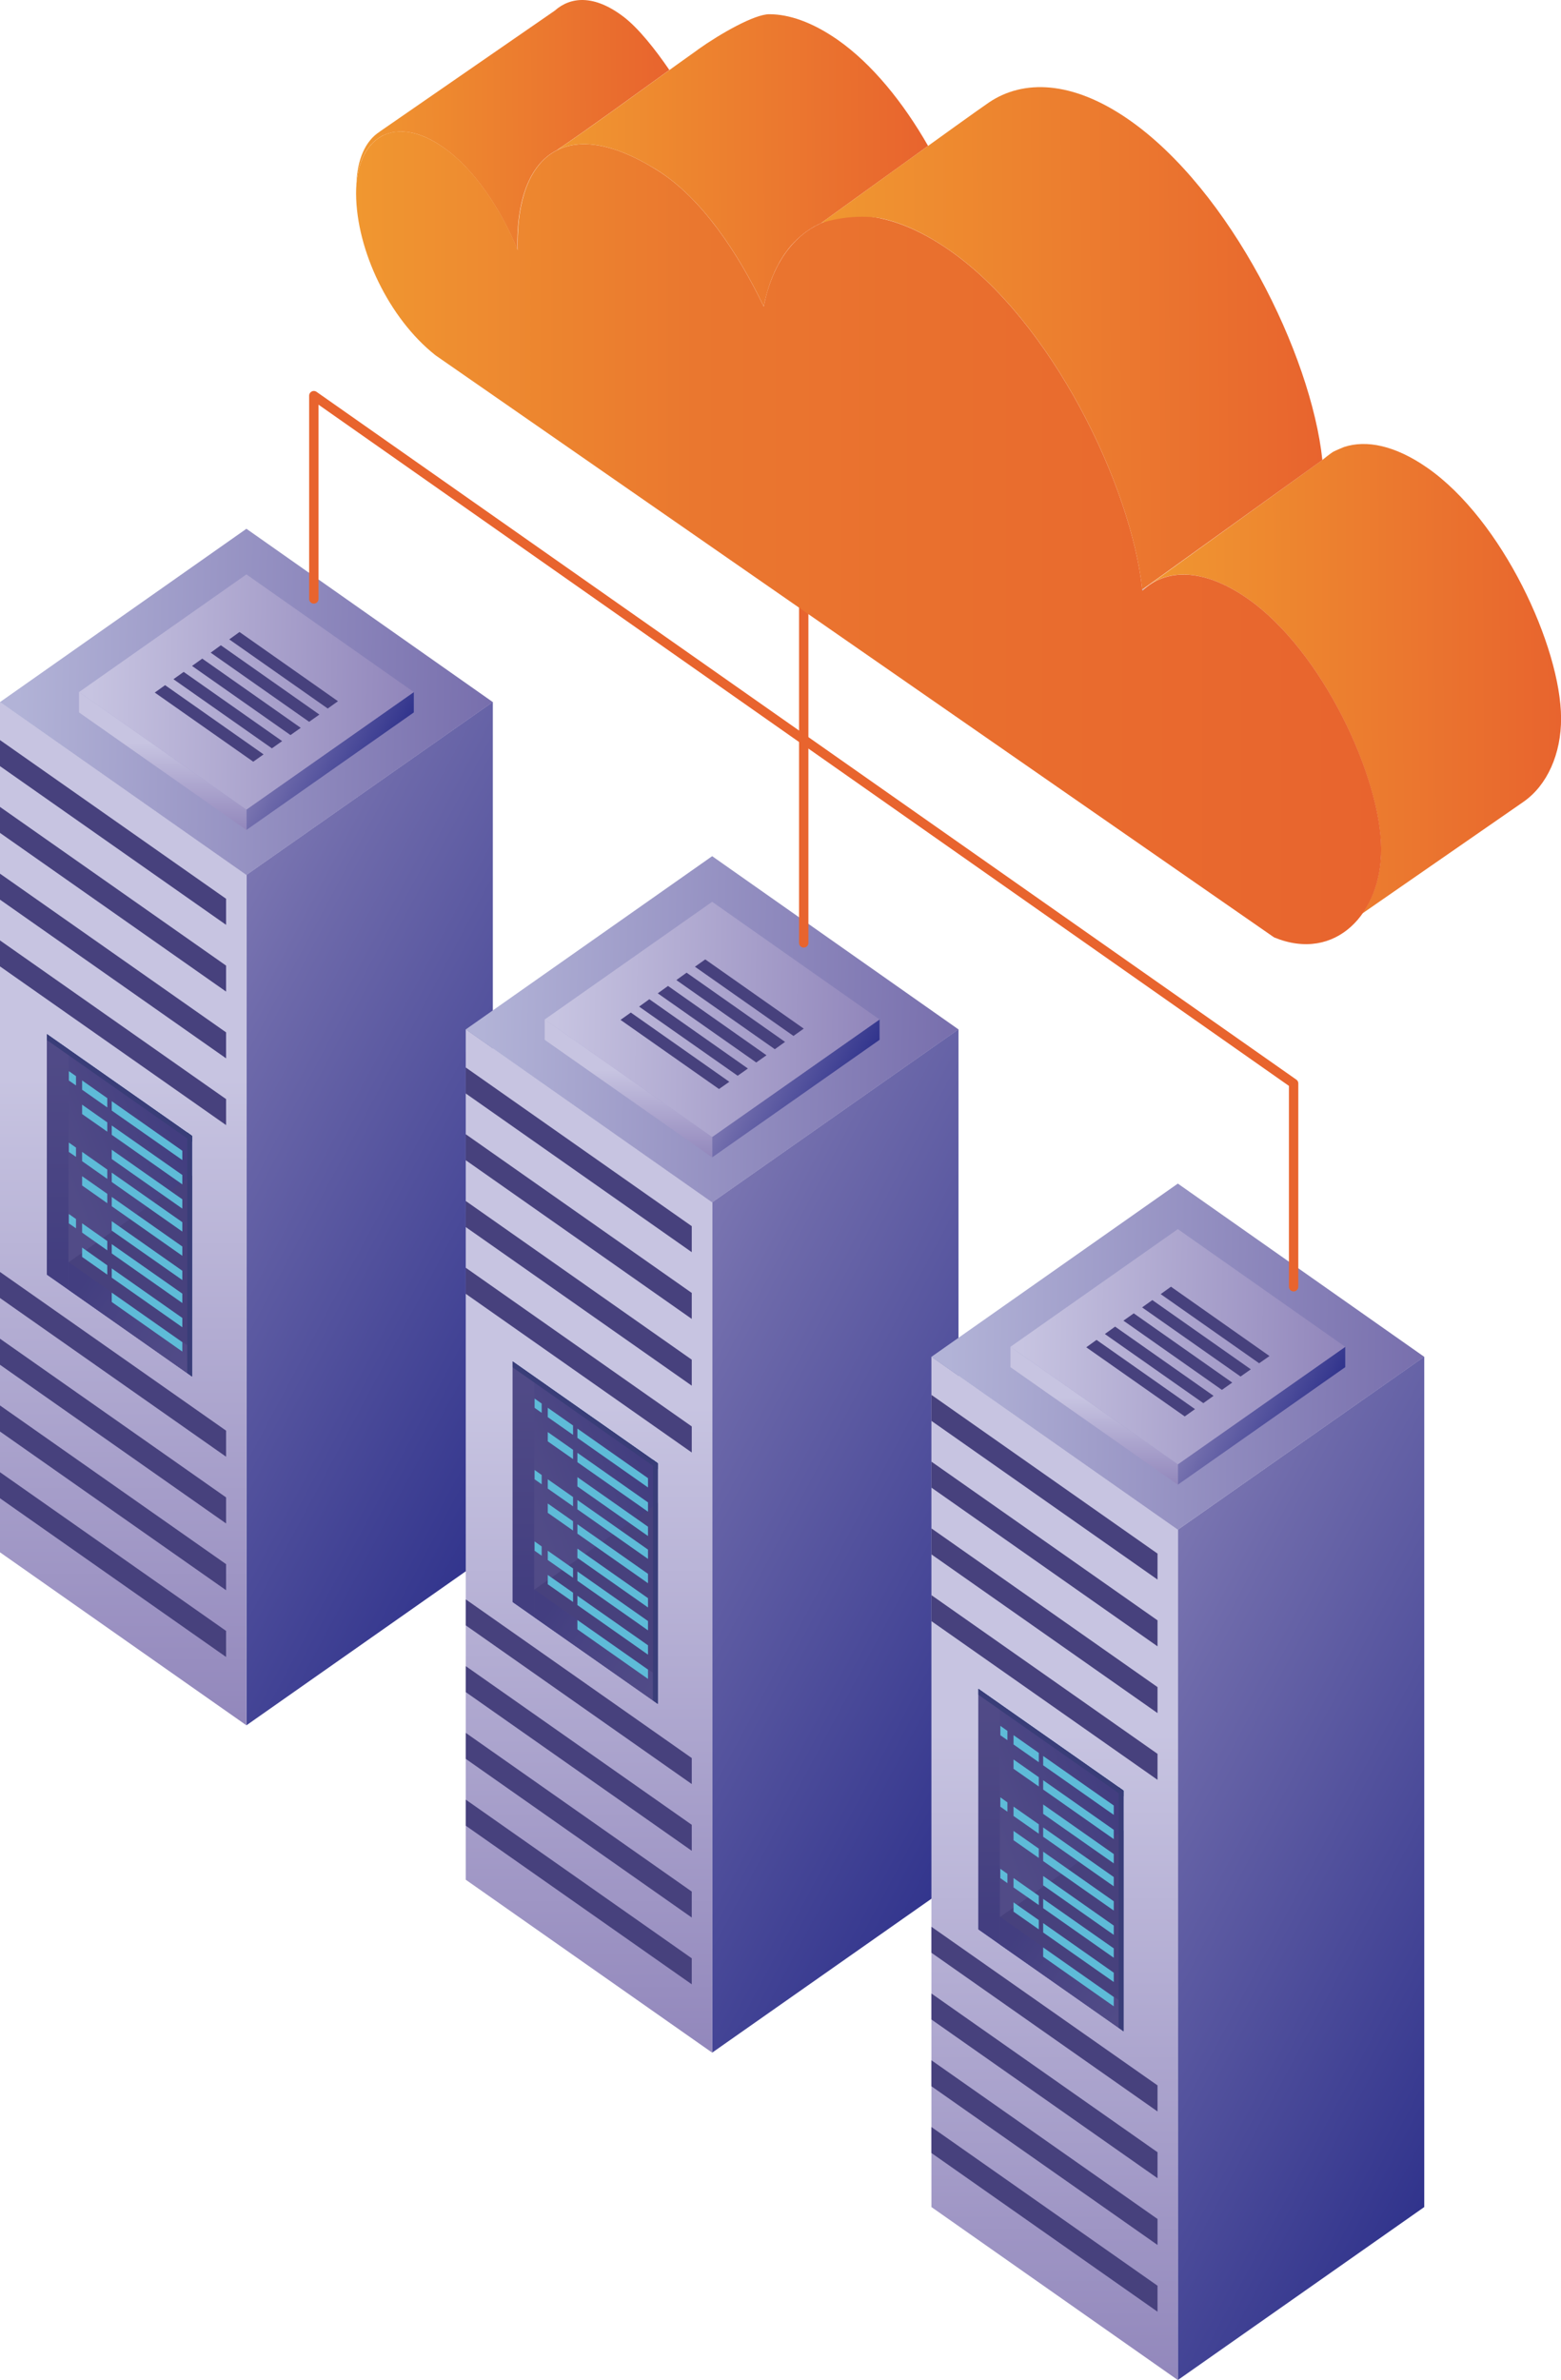 <svg xmlns="http://www.w3.org/2000/svg" xmlns:xlink="http://www.w3.org/1999/xlink" viewBox="0 0 196.57 299.5"><defs><style>      .cls-1 {        fill: url(#linear-gradient-2);      }      .cls-2 {        fill: url(#linear-gradient-17);      }      .cls-3, .cls-4, .cls-5 {        fill: #47417d;      }      .cls-6 {        fill: url(#linear-gradient-15);      }      .cls-7 {        fill: url(#linear-gradient-18);      }      .cls-8 {        fill: url(#linear-gradient-28);      }      .cls-9 {        fill: url(#linear-gradient-14);      }      .cls-10 {        fill: url(#linear-gradient-36);      }      .cls-11 {        fill: url(#linear-gradient-20);      }      .cls-12 {        fill: url(#linear-gradient-6);      }      .cls-13 {        isolation: isolate;      }      .cls-14 {        fill: #002b64;      }      .cls-4, .cls-5, .cls-15 {        mix-blend-mode: multiply;      }      .cls-16 {        fill: url(#linear-gradient-35);      }      .cls-17 {        fill: url(#linear-gradient-32);      }      .cls-18 {        fill: url(#linear-gradient-11);      }      .cls-19 {        fill: url(#linear-gradient-39);      }      .cls-20 {        fill: url(#linear-gradient-10);      }      .cls-21 {        fill: url(#linear-gradient-37);      }      .cls-22 {        fill: url(#linear-gradient-16);      }      .cls-23 {        fill: url(#linear-gradient-31);      }      .cls-24 {        fill: url(#linear-gradient-21);      }      .cls-25 {        fill: url(#linear-gradient-25);      }      .cls-26 {        fill: url(#linear-gradient-5);      }      .cls-27 {        fill: url(#linear-gradient-34);      }      .cls-28 {        fill: url(#linear-gradient-7);      }      .cls-29 {        fill: url(#linear-gradient-24);      }      .cls-30 {        fill: url(#linear-gradient-9);      }      .cls-31 {        fill: url(#linear-gradient-22);      }      .cls-5 {        opacity: .8;      }      .cls-32 {        fill: url(#linear-gradient-3);      }      .cls-33 {        fill: url(#linear-gradient);      }      .cls-34 {        fill: url(#linear-gradient-27);      }      .cls-35 {        fill: url(#linear-gradient-33);      }      .cls-36 {        fill: url(#linear-gradient-38);      }      .cls-37 {        fill: url(#linear-gradient-29);      }      .cls-38 {        fill: url(#linear-gradient-30);      }      .cls-39 {        fill: url(#linear-gradient-23);      }      .cls-40 {        fill: url(#linear-gradient-19);      }      .cls-41 {        fill: #5ebbd8;      }      .cls-42 {        fill: url(#linear-gradient-4);      }      .cls-43 {        fill: url(#linear-gradient-8);      }      .cls-44 {        fill: none;        stroke: #e8642e;        stroke-linecap: round;        stroke-linejoin: round;        stroke-width: 1.18px;      }      .cls-45 {        fill: url(#linear-gradient-12);      }      .cls-46 {        fill: url(#linear-gradient-13);      }      .cls-47 {        fill: url(#linear-gradient-26);      }    </style><linearGradient id="linear-gradient" x1="119.79" y1="168.86" x2="179.58" y2="136.94" gradientTransform="translate(196.57) rotate(-180) scale(1 -1)" gradientUnits="userSpaceOnUse"><stop offset="0" stop-color="#30338c"></stop><stop offset=".84" stop-color="#6d69aa"></stop><stop offset="1" stop-color="#7a75b1"></stop></linearGradient><linearGradient id="linear-gradient-2" x1="181.06" y1="218.78" x2="181.06" y2="135.69" gradientTransform="translate(196.57) rotate(-180) scale(1 -1)" gradientUnits="userSpaceOnUse"><stop offset="0" stop-color="#9186bb"></stop><stop offset="1" stop-color="#c7c4e1"></stop></linearGradient><linearGradient id="linear-gradient-3" x1="135.08" y1="89.04" x2="194.45" y2="87.65" gradientTransform="translate(196.57) rotate(-180) scale(1 -1)" gradientUnits="userSpaceOnUse"><stop offset="0" stop-color="#786fad"></stop><stop offset="1" stop-color="#b2b3d7"></stop></linearGradient><linearGradient id="linear-gradient-4" x1="149.25" y1="98.83" x2="160.63" y2="92.76" xlink:href="#linear-gradient"></linearGradient><linearGradient id="linear-gradient-5" x1="176.09" y1="104.66" x2="176.09" y2="93.47" xlink:href="#linear-gradient-2"></linearGradient><linearGradient id="linear-gradient-6" x1="144.85" y1="87.57" x2="185.18" y2="86.62" xlink:href="#linear-gradient-2"></linearGradient><linearGradient id="linear-gradient-7" x1="171.54" y1="147.9" x2="186.98" y2="153.72" gradientTransform="translate(196.57) rotate(-180) scale(1 -1)" gradientUnits="userSpaceOnUse"><stop offset=".07" stop-color="#30338c"></stop><stop offset=".42" stop-color="#51509c"></stop><stop offset=".79" stop-color="#6e6bab"></stop><stop offset="1" stop-color="#7a75b1"></stop></linearGradient><linearGradient id="linear-gradient-8" x1="188.65" y1="160.41" x2="171.88" y2="171.45" gradientTransform="translate(196.57) rotate(-180) scale(1 -1)" gradientUnits="userSpaceOnUse"><stop offset=".13" stop-color="#30338c"></stop><stop offset=".45" stop-color="#51509c"></stop><stop offset=".8" stop-color="#6e6bab"></stop><stop offset="1" stop-color="#7a75b1"></stop></linearGradient><linearGradient id="linear-gradient-9" x1="189.31" y1="161.16" x2="189.31" y2="128.99" xlink:href="#linear-gradient-7"></linearGradient><linearGradient id="linear-gradient-10" x1="61.15" y1="210.05" x2="120.93" y2="178.14" xlink:href="#linear-gradient"></linearGradient><linearGradient id="linear-gradient-11" x1="122.41" y1="259.97" x2="122.41" y2="176.89" xlink:href="#linear-gradient-2"></linearGradient><linearGradient id="linear-gradient-12" x1="76.44" y1="130.24" x2="135.8" y2="128.84" xlink:href="#linear-gradient-3"></linearGradient><linearGradient id="linear-gradient-13" x1="90.61" y1="140.03" x2="101.98" y2="133.96" xlink:href="#linear-gradient"></linearGradient><linearGradient id="linear-gradient-14" x1="117.44" y1="145.86" x2="117.44" y2="134.66" xlink:href="#linear-gradient-2"></linearGradient><linearGradient id="linear-gradient-15" x1="86.2" y1="128.76" x2="126.54" y2="127.81" xlink:href="#linear-gradient-2"></linearGradient><linearGradient id="linear-gradient-16" x1="112.89" y1="189.1" x2="128.33" y2="194.91" xlink:href="#linear-gradient-7"></linearGradient><linearGradient id="linear-gradient-17" x1="130" y1="201.6" x2="113.24" y2="212.65" xlink:href="#linear-gradient-8"></linearGradient><linearGradient id="linear-gradient-18" x1="130.66" y1="202.35" x2="130.66" y2="170.19" xlink:href="#linear-gradient-7"></linearGradient><linearGradient id="linear-gradient-19" x1="2.5" y1="251.25" x2="62.29" y2="219.34" gradientTransform="translate(196.57) rotate(-180) scale(1 -1)" gradientUnits="userSpaceOnUse"><stop offset="0" stop-color="#30338c"></stop><stop offset=".84" stop-color="#6d69aa"></stop><stop offset="1" stop-color="#7a75b1"></stop></linearGradient><linearGradient id="linear-gradient-20" x1="63.77" y1="301.17" x2="63.77" y2="218.09" xlink:href="#linear-gradient-2"></linearGradient><linearGradient id="linear-gradient-21" x1="17.79" y1="171.44" x2="77.16" y2="170.04" xlink:href="#linear-gradient-3"></linearGradient><linearGradient id="linear-gradient-22" x1="31.96" y1="181.22" x2="43.34" y2="175.15" xlink:href="#linear-gradient"></linearGradient><linearGradient id="linear-gradient-23" x1="58.79" y1="187.06" x2="58.79" y2="175.86" xlink:href="#linear-gradient-2"></linearGradient><linearGradient id="linear-gradient-24" x1="27.56" y1="169.96" x2="67.89" y2="169.01" xlink:href="#linear-gradient-2"></linearGradient><linearGradient id="linear-gradient-25" x1="54.24" y1="230.3" x2="69.68" y2="236.11" xlink:href="#linear-gradient-7"></linearGradient><linearGradient id="linear-gradient-26" x1="71.36" y1="242.8" x2="54.59" y2="253.85" xlink:href="#linear-gradient-8"></linearGradient><linearGradient id="linear-gradient-27" x1="72.02" y1="243.55" x2="72.02" y2="211.38" xlink:href="#linear-gradient-7"></linearGradient><linearGradient id="linear-gradient-28" x1="-4269.32" y1="30.62" x2="-4269.27" y2="30.62" gradientTransform="translate(-4166.98 20.11) rotate(179.7) scale(1 -1)" xlink:href="#linear-gradient"></linearGradient><linearGradient id="linear-gradient-29" x1="-4276.74" y1="29.41" x2="-4276.52" y2="29.41" gradientTransform="translate(-4166.98 20.11) rotate(179.7) scale(1 -1)" xlink:href="#linear-gradient"></linearGradient><linearGradient id="linear-gradient-30" x1="-4251.21" y1="17.65" x2="-4211.73" y2="17.65" gradientTransform="translate(-4166.98 20.11) rotate(179.7) scale(1 -1)" gradientUnits="userSpaceOnUse"><stop offset="0" stop-color="#e8642e"></stop><stop offset="1" stop-color="#f09730"></stop></linearGradient><linearGradient id="linear-gradient-31" x1="-4242.27" y1="20.19" x2="-4241.1" y2="20.19" gradientTransform="translate(-4166.98 20.11) rotate(179.7) scale(1 -1)" xlink:href="#linear-gradient"></linearGradient><linearGradient id="linear-gradient-32" x1="-4239.78" y1="20.29" x2="-4237.85" y2="20.29" gradientTransform="translate(-4166.98 20.11) rotate(179.7) scale(1 -1)" xlink:href="#linear-gradient"></linearGradient><linearGradient id="linear-gradient-33" x1="-4240.94" y1="20.09" x2="-4239.9" y2="20.09" gradientTransform="translate(-4166.98 20.11) rotate(179.7) scale(1 -1)" xlink:href="#linear-gradient"></linearGradient><linearGradient id="linear-gradient-34" x1="-4274.04" y1="29.29" x2="-4273.82" y2="29.29" gradientTransform="translate(-4166.98 20.11) rotate(179.7) scale(1 -1)" xlink:href="#linear-gradient"></linearGradient><linearGradient id="linear-gradient-35" x1="-4310.95" y1="76.39" x2="-4310.4" y2="76.39" gradientTransform="translate(-4166.98 20.11) rotate(179.7) scale(1 -1)" xlink:href="#linear-gradient"></linearGradient><linearGradient id="linear-gradient-36" x1="-4363.07" y1="87.87" x2="-4311.22" y2="87.87" xlink:href="#linear-gradient-30"></linearGradient><linearGradient id="linear-gradient-37" x1="22.66" y1="67.67" x2="151.74" y2="67.67" gradientTransform="translate(196.57) rotate(-180) scale(1 -1)" gradientUnits="userSpaceOnUse"><stop offset="0" stop-color="#e8642e"></stop><stop offset=".35" stop-color="#e96d2e"></stop><stop offset=".67" stop-color="#ea772f"></stop><stop offset="1" stop-color="#f09730"></stop></linearGradient><linearGradient id="linear-gradient-38" x1="-4283.74" y1="22.24" x2="-4236.97" y2="22.24" xlink:href="#linear-gradient-30"></linearGradient><linearGradient id="linear-gradient-39" x1="-4333.17" y1="44.85" x2="-4270.27" y2="44.85" xlink:href="#linear-gradient-30"></linearGradient></defs><g class="cls-13"><g id="Layer_2" data-name="Layer 2"><g id="Capa_1" data-name="Capa 1"><g><g><g><g><polygon class="cls-33" points="31.03 217.11 62.06 195.34 62.06 88.33 31.03 110.09 31.03 217.11"></polygon><polygon class="cls-1" points="31.03 217.11 0 195.34 0 88.33 31.03 110.09 31.03 217.11"></polygon><polygon class="cls-32" points="31.03 66.54 31.03 66.54 31.03 66.54 31.03 66.54 62.06 88.35 31.03 110.11 31.03 110.11 31.03 110.11 31.03 110.11 0 88.35 31.03 66.54"></polygon><g class="cls-15"><polygon class="cls-3" points="28.47 116.38 0 96.41 0 93.13 28.47 113.1 28.47 116.38"></polygon><polygon class="cls-3" points="28.47 124.78 0 104.81 0 101.54 28.47 121.51 28.47 124.78"></polygon><polygon class="cls-3" points="28.47 133.18 0 113.21 0 109.94 28.47 129.91 28.47 133.18"></polygon><polygon class="cls-3" points="28.47 141.58 0 121.61 0 118.34 28.47 138.31 28.47 141.58"></polygon></g><g class="cls-15"><polygon class="cls-3" points="28.47 183.31 0 163.34 0 160.06 28.47 180.03 28.47 183.31"></polygon><polygon class="cls-3" points="28.47 191.71 0 171.74 0 168.46 28.47 188.43 28.47 191.71"></polygon><polygon class="cls-3" points="28.47 200.11 0 180.14 0 176.86 28.47 196.83 28.47 200.11"></polygon><polygon class="cls-3" points="28.47 208.51 0 188.54 0 185.26 28.47 205.23 28.47 208.51"></polygon></g><g><polygon class="cls-42" points="31.03 104.44 52.11 89.65 52.11 87.08 31.03 101.87 31.03 104.44"></polygon><polygon class="cls-26" points="31.03 104.44 9.95 89.65 9.95 87.08 31.03 101.87 31.03 104.44"></polygon><polygon class="cls-12" points="31.03 72.28 31.03 72.28 31.03 72.28 31.03 72.28 52.11 87.09 31.03 101.88 31.03 101.88 31.03 101.88 31.03 101.88 9.95 87.09 31.03 72.28"></polygon></g><g class="cls-15"><polygon class="cls-3" points="30.16 79.53 30.16 79.53 30.16 79.53 30.16 79.53 42.56 88.24 41.27 89.16 41.27 89.16 41.27 89.16 41.27 89.16 28.87 80.46 30.16 79.53"></polygon><polygon class="cls-3" points="27.81 81.2 27.81 81.2 27.81 81.2 27.81 81.2 40.22 89.92 38.93 90.83 38.93 90.83 38.93 90.83 38.93 90.83 26.53 82.13 27.81 81.2"></polygon><polygon class="cls-3" points="25.47 82.88 25.47 82.87 25.47 82.87 25.47 82.88 37.87 91.59 36.58 92.5 36.58 92.5 36.58 92.5 36.58 92.5 24.18 83.8 25.47 82.88"></polygon><polygon class="cls-3" points="23.13 84.55 23.13 84.55 23.13 84.55 23.13 84.55 35.53 93.26 34.24 94.17 34.24 94.17 34.24 94.17 34.24 94.17 21.84 85.47 23.13 84.55"></polygon><polygon class="cls-3" points="20.79 86.22 20.79 86.22 20.79 86.22 20.79 86.22 33.19 94.93 31.89 95.85 31.89 95.85 31.89 95.85 31.89 95.85 19.49 87.15 20.79 86.22"></polygon></g></g><g><g><polygon class="cls-28" points="24.17 173.21 5.9 160.39 5.9 130.13 24.17 142.94 24.17 173.21"></polygon><polygon class="cls-4" points="24.17 173.21 8.62 162.29 8.62 158.85 24.17 147.94 24.17 173.21"></polygon><polygon class="cls-43" points="23.58 172.78 8.62 162.29 8.62 158.8 23.58 169.29 23.58 172.78"></polygon><polygon class="cls-30" points="8.62 132.03 8.62 162.29 5.9 160.39 5.9 130.13 8.62 132.03"></polygon><g><polygon class="cls-14" points="23.58 142.5 24.17 142.94 24.17 173.21 23.58 172.76 23.58 142.5"></polygon><polygon class="cls-14" points="24.17 143.67 5.9 130.87 5.9 130.13 24.17 142.93 24.17 143.67"></polygon></g></g><polygon class="cls-5" points="24.17 173.21 5.9 160.39 5.9 130.13 24.17 142.94 24.17 173.21"></polygon><g><g><polygon class="cls-41" points="10.34 135.96 13.51 138.19 13.51 139.36 10.34 137.13 10.34 135.96"></polygon><polygon class="cls-41" points="9.57 135.42 9.57 136.59 8.67 135.97 8.67 134.79 9.57 135.42"></polygon><polygon class="cls-41" points="14.07 138.57 22.96 144.81 22.96 145.98 14.07 139.75 14.07 138.57"></polygon><polygon class="cls-41" points="10.34 139.01 13.51 141.24 13.51 142.41 10.34 140.19 10.34 139.01"></polygon><polygon class="cls-41" points="14.07 141.63 22.96 147.86 22.96 149.04 14.07 142.8 14.07 141.63"></polygon><polygon class="cls-41" points="14.07 144.68 22.96 150.92 22.96 152.09 14.07 145.85 14.07 144.68"></polygon></g><g><polygon class="cls-41" points="10.34 144.95 13.51 147.18 13.51 148.35 10.34 146.12 10.34 144.95"></polygon><polygon class="cls-41" points="9.57 144.41 9.57 145.58 8.67 144.96 8.67 143.78 9.57 144.41"></polygon><polygon class="cls-41" points="14.07 147.56 22.96 153.8 22.96 154.98 14.07 148.74 14.07 147.56"></polygon><polygon class="cls-41" points="10.34 148.01 13.51 150.23 13.51 151.41 10.34 149.18 10.34 148.01"></polygon><polygon class="cls-41" points="14.07 150.62 22.96 156.86 22.96 158.03 14.07 151.79 14.07 150.62"></polygon><polygon class="cls-41" points="14.07 153.67 22.96 159.91 22.96 161.08 14.07 154.85 14.07 153.67"></polygon></g><g><polygon class="cls-41" points="10.34 153.94 13.51 156.17 13.51 157.34 10.34 155.11 10.34 153.94"></polygon><polygon class="cls-41" points="9.57 153.4 9.57 154.57 8.67 153.95 8.67 152.77 9.57 153.4"></polygon><polygon class="cls-41" points="14.07 156.56 22.96 162.79 22.96 163.97 14.07 157.73 14.07 156.56"></polygon><polygon class="cls-41" points="10.34 156.99 13.51 159.23 13.51 160.4 10.34 158.17 10.34 156.99"></polygon><polygon class="cls-41" points="14.07 159.61 22.96 165.85 22.96 167.02 14.07 160.78 14.07 159.61"></polygon><polygon class="cls-41" points="14.07 162.66 22.96 168.9 22.96 170.08 14.07 163.84 14.07 162.66"></polygon></g></g></g></g><g><g><polygon class="cls-20" points="89.68 258.3 120.7 236.54 120.7 129.52 89.68 151.29 89.68 258.3"></polygon><polygon class="cls-18" points="89.68 258.3 58.65 236.54 58.65 129.52 89.68 151.29 89.68 258.3"></polygon><polygon class="cls-45" points="89.68 107.74 89.68 107.74 89.68 107.74 89.68 107.74 120.7 129.54 89.68 151.31 89.68 151.31 89.68 151.31 89.68 151.31 58.65 129.54 89.68 107.74"></polygon><g class="cls-15"><polygon class="cls-3" points="87.11 157.57 58.65 137.6 58.65 134.33 87.11 154.3 87.11 157.57"></polygon><polygon class="cls-3" points="87.11 165.97 58.65 146 58.65 142.73 87.11 162.7 87.11 165.97"></polygon><polygon class="cls-3" points="87.11 174.37 58.65 154.41 58.65 151.13 87.11 171.1 87.11 174.37"></polygon><polygon class="cls-3" points="87.11 182.78 58.65 162.81 58.65 159.53 87.11 179.5 87.11 182.78"></polygon></g><g class="cls-15"><polygon class="cls-3" points="87.11 224.5 58.65 204.53 58.65 201.26 87.11 221.23 87.11 224.5"></polygon><polygon class="cls-3" points="87.11 232.9 58.65 212.93 58.65 209.66 87.11 229.63 87.11 232.9"></polygon><polygon class="cls-3" points="87.11 241.3 58.65 221.33 58.65 218.06 87.11 238.03 87.11 241.3"></polygon><polygon class="cls-3" points="87.11 249.7 58.65 229.74 58.65 226.46 87.11 246.43 87.11 249.7"></polygon></g><g><polygon class="cls-46" points="89.68 145.64 110.76 130.85 110.76 128.28 89.68 143.06 89.68 145.64"></polygon><polygon class="cls-9" points="89.68 145.64 68.59 130.85 68.59 128.28 89.68 143.06 89.68 145.64"></polygon><polygon class="cls-6" points="89.68 113.48 89.68 113.48 89.68 113.48 89.68 113.48 110.76 128.29 89.68 143.08 89.68 143.08 89.68 143.08 89.68 143.08 68.59 128.29 89.68 113.48"></polygon></g><g class="cls-15"><polygon class="cls-3" points="88.81 120.73 88.81 120.73 88.81 120.73 88.81 120.73 101.21 129.44 99.92 130.36 99.92 130.36 99.92 130.36 99.92 130.36 87.51 121.65 88.81 120.73"></polygon><polygon class="cls-3" points="86.46 122.4 86.46 122.4 86.46 122.4 86.46 122.4 98.86 131.11 97.57 132.03 97.57 132.03 97.57 132.03 97.57 132.03 85.17 123.33 86.46 122.4"></polygon><polygon class="cls-3" points="84.12 124.07 84.12 124.07 84.12 124.07 84.12 124.07 96.52 132.79 95.23 133.7 95.23 133.7 95.23 133.7 95.23 133.7 82.83 125 84.12 124.07"></polygon><polygon class="cls-3" points="81.77 125.74 81.77 125.74 81.77 125.74 81.77 125.74 94.18 134.46 92.89 135.37 92.89 135.37 92.89 135.37 92.89 135.37 80.48 126.67 81.77 125.74"></polygon><polygon class="cls-3" points="79.43 127.42 79.43 127.42 79.44 127.42 79.44 127.42 91.84 136.13 90.54 137.04 90.54 137.04 90.54 137.04 90.54 137.04 78.14 128.34 79.43 127.42"></polygon></g></g><g><g><polygon class="cls-22" points="82.82 214.4 64.55 201.59 64.55 171.32 82.82 184.14 82.82 214.4"></polygon><polygon class="cls-4" points="82.82 214.4 67.26 203.49 67.26 200.05 82.82 189.14 82.82 214.4"></polygon><polygon class="cls-2" points="82.22 213.98 67.26 203.49 67.26 200 82.22 210.49 82.22 213.98"></polygon><polygon class="cls-7" points="67.26 173.22 67.26 203.49 64.55 201.59 64.55 171.32 67.26 173.22"></polygon><g><polygon class="cls-14" points="82.22 183.69 82.82 184.14 82.82 214.4 82.22 213.96 82.22 183.69"></polygon><polygon class="cls-14" points="82.82 184.86 64.55 172.06 64.55 171.32 82.82 184.12 82.82 184.86"></polygon></g></g><polygon class="cls-5" points="82.82 214.4 64.55 201.59 64.55 171.32 82.82 184.14 82.82 214.4"></polygon><g><g><polygon class="cls-41" points="68.98 177.15 72.16 179.38 72.16 180.56 68.98 178.33 68.98 177.15"></polygon><polygon class="cls-41" points="68.21 176.62 68.21 177.79 67.32 177.16 67.32 175.99 68.21 176.62"></polygon><polygon class="cls-41" points="72.71 179.77 81.6 186.01 81.6 187.18 72.71 180.94 72.71 179.77"></polygon><polygon class="cls-41" points="68.98 180.21 72.16 182.44 72.16 183.61 68.98 181.38 68.98 180.21"></polygon><polygon class="cls-41" points="72.71 182.82 81.6 189.06 81.6 190.23 72.71 184 72.71 182.82"></polygon><polygon class="cls-41" points="72.71 185.88 81.6 192.12 81.6 193.29 72.71 187.05 72.71 185.88"></polygon></g><g><polygon class="cls-41" points="68.98 186.15 72.16 188.38 72.16 189.55 68.98 187.32 68.98 186.15"></polygon><polygon class="cls-41" points="68.21 185.61 68.21 186.78 67.32 186.15 67.32 184.98 68.21 185.61"></polygon><polygon class="cls-41" points="72.71 188.76 81.6 195 81.6 196.17 72.71 189.93 72.71 188.76"></polygon><polygon class="cls-41" points="68.98 189.2 72.16 191.43 72.16 192.6 68.98 190.37 68.98 189.2"></polygon><polygon class="cls-41" points="72.71 191.81 81.6 198.05 81.6 199.23 72.71 192.99 72.71 191.81"></polygon><polygon class="cls-41" points="72.71 194.87 81.6 201.11 81.6 202.28 72.71 196.04 72.71 194.87"></polygon></g><g><polygon class="cls-41" points="68.98 195.14 72.16 197.37 72.16 198.54 68.98 196.31 68.98 195.14"></polygon><polygon class="cls-41" points="68.21 194.6 68.21 195.77 67.32 195.14 67.32 193.97 68.21 194.6"></polygon><polygon class="cls-41" points="72.71 197.75 81.6 203.99 81.6 205.16 72.71 198.92 72.71 197.75"></polygon><polygon class="cls-41" points="68.98 198.19 72.16 200.42 72.16 201.59 68.98 199.36 68.98 198.19"></polygon><polygon class="cls-41" points="72.71 200.81 81.6 207.04 81.6 208.22 72.71 201.98 72.71 200.81"></polygon><polygon class="cls-41" points="72.71 203.86 81.6 210.1 81.6 211.27 72.71 205.03 72.71 203.86"></polygon></g></g></g></g><g><g><polygon class="cls-40" points="148.32 299.5 179.35 277.73 179.35 170.72 148.32 192.49 148.32 299.5"></polygon><polygon class="cls-11" points="148.32 299.5 117.29 277.73 117.29 170.72 148.32 192.49 148.32 299.5"></polygon><polygon class="cls-24" points="148.32 148.94 148.32 148.94 148.32 148.94 148.32 148.94 179.35 170.74 148.32 192.5 148.32 192.5 148.32 192.5 148.32 192.5 117.29 170.74 148.32 148.94"></polygon><g class="cls-15"><polygon class="cls-3" points="145.76 198.77 117.29 178.8 117.29 175.53 145.76 195.5 145.76 198.77"></polygon><polygon class="cls-3" points="145.76 207.17 117.29 187.2 117.29 183.93 145.76 203.9 145.76 207.17"></polygon><polygon class="cls-3" points="145.76 215.57 117.29 195.6 117.29 192.33 145.76 212.3 145.76 215.57"></polygon><polygon class="cls-3" points="145.76 223.97 117.29 204 117.29 200.73 145.76 220.7 145.76 223.97"></polygon></g><g class="cls-15"><polygon class="cls-3" points="145.76 265.7 117.29 245.73 117.29 242.46 145.76 262.42 145.76 265.7"></polygon><polygon class="cls-3" points="145.76 274.1 117.29 254.13 117.29 250.86 145.76 270.83 145.76 274.1"></polygon><polygon class="cls-3" points="145.76 282.5 117.29 262.53 117.29 259.26 145.76 279.23 145.76 282.5"></polygon><polygon class="cls-3" points="145.76 290.9 117.29 270.93 117.29 267.66 145.76 287.63 145.76 290.9"></polygon></g><g><polygon class="cls-31" points="148.32 186.83 169.4 172.04 169.4 169.48 148.32 184.26 148.32 186.83"></polygon><polygon class="cls-39" points="148.32 186.83 127.24 172.04 127.24 169.48 148.32 184.26 148.32 186.83"></polygon><polygon class="cls-29" points="148.32 154.67 148.32 154.67 148.32 154.67 148.32 154.67 169.4 169.48 148.32 184.27 148.32 184.27 148.32 184.27 148.32 184.27 127.24 169.48 148.32 154.67"></polygon></g><g class="cls-15"><polygon class="cls-3" points="147.45 161.92 147.45 161.92 147.46 161.92 147.46 161.92 159.86 170.64 158.56 171.55 158.56 171.55 158.56 171.55 158.56 171.55 146.16 162.85 147.45 161.92"></polygon><polygon class="cls-3" points="145.11 163.6 145.11 163.6 145.11 163.6 145.11 163.6 157.51 172.31 156.22 173.22 156.22 173.22 156.22 173.22 156.22 173.22 143.82 164.52 145.11 163.6"></polygon><polygon class="cls-3" points="142.77 165.27 142.77 165.27 142.77 165.27 142.77 165.27 155.17 173.98 153.87 174.9 153.87 174.9 153.87 174.9 153.87 174.9 141.47 166.19 142.77 165.27"></polygon><polygon class="cls-3" points="140.42 166.94 140.42 166.94 140.42 166.94 140.42 166.94 152.82 175.65 151.53 176.57 151.53 176.57 151.53 176.57 151.53 176.57 139.13 167.87 140.42 166.94"></polygon><polygon class="cls-3" points="138.08 168.61 138.08 168.61 138.08 168.61 138.08 168.61 150.48 177.32 149.19 178.24 149.19 178.24 149.19 178.24 149.19 178.24 136.79 169.54 138.08 168.61"></polygon></g></g><g><g><polygon class="cls-25" points="141.47 255.6 123.2 242.78 123.2 212.52 141.47 225.33 141.47 255.6"></polygon><polygon class="cls-4" points="141.47 255.6 125.91 244.69 125.91 241.24 141.47 230.33 141.47 255.6"></polygon><polygon class="cls-47" points="140.87 255.18 125.91 244.69 125.91 241.19 140.87 251.68 140.87 255.18"></polygon><polygon class="cls-34" points="125.91 214.42 125.91 244.69 123.2 242.78 123.2 212.52 125.91 214.42"></polygon><g><polygon class="cls-14" points="140.87 224.89 141.47 225.33 141.47 255.6 140.87 255.15 140.87 224.89"></polygon><polygon class="cls-14" points="141.47 226.06 123.2 213.26 123.2 212.52 141.47 225.32 141.47 226.06"></polygon></g></g><polygon class="cls-5" points="141.47 255.6 123.2 242.78 123.2 212.52 141.47 225.33 141.47 255.6"></polygon><g><g><polygon class="cls-41" points="127.63 218.35 130.81 220.58 130.81 221.75 127.63 219.52 127.63 218.35"></polygon><polygon class="cls-41" points="126.86 217.81 126.86 218.98 125.97 218.36 125.97 217.18 126.86 217.81"></polygon><polygon class="cls-41" points="131.36 220.97 140.25 227.2 140.25 228.38 131.36 222.14 131.36 220.97"></polygon><polygon class="cls-41" points="127.63 221.41 130.81 223.64 130.81 224.81 127.63 222.58 127.63 221.41"></polygon><polygon class="cls-41" points="131.36 224.02 140.25 230.26 140.25 231.43 131.36 225.19 131.36 224.02"></polygon><polygon class="cls-41" points="131.36 227.07 140.25 233.31 140.25 234.48 131.36 228.25 131.36 227.07"></polygon></g><g><polygon class="cls-41" points="127.63 227.34 130.81 229.57 130.81 230.75 127.63 228.52 127.63 227.34"></polygon><polygon class="cls-41" points="126.86 226.81 126.86 227.98 125.97 227.35 125.97 226.17 126.86 226.81"></polygon><polygon class="cls-41" points="131.36 229.96 140.25 236.2 140.25 237.37 131.36 231.13 131.36 229.96"></polygon><polygon class="cls-41" points="127.63 230.4 130.81 232.63 130.81 233.8 127.63 231.57 127.63 230.4"></polygon><polygon class="cls-41" points="131.36 233.01 140.25 239.25 140.25 240.42 131.36 234.19 131.36 233.01"></polygon><polygon class="cls-41" points="131.36 236.07 140.25 242.31 140.25 243.48 131.36 237.24 131.36 236.07"></polygon></g><g><polygon class="cls-41" points="127.63 236.33 130.81 238.56 130.81 239.73 127.63 237.51 127.63 236.33"></polygon><polygon class="cls-41" points="126.86 235.8 126.86 236.97 125.97 236.34 125.97 235.17 126.86 235.8"></polygon><polygon class="cls-41" points="131.36 238.95 140.25 245.18 140.25 246.36 131.36 240.12 131.36 238.95"></polygon><polygon class="cls-41" points="127.63 239.39 130.81 241.62 130.81 242.79 127.63 240.56 127.63 239.39"></polygon><polygon class="cls-41" points="131.36 242 140.25 248.24 140.25 249.41 131.36 243.18 131.36 242"></polygon><polygon class="cls-41" points="131.36 245.06 140.25 251.3 140.25 252.47 131.36 246.23 131.36 245.06"></polygon></g></g></g></g></g><g><polyline class="cls-44" points="39.52 75.37 39.52 49.79 162.9 136.34 162.9 161.92"></polyline><line class="cls-44" x1="101.21" y1="74" x2="101.21" y2="118.65"></line></g><g><g><path class="cls-8" d="m102.5,28.52s-.02.01-.04.02h0s.02,0,.03-.02t.02,0Z"></path><path class="cls-37" d="m109.69,27.26c.08,0,.15.02.22.03-.08,0-.14-.02-.22-.03Z"></path><g><path class="cls-38" d="m47.82,16.56L69.86,1.34c1.97-1.75,4.93-2.07,8.66.77,1.87,1.42,4,4.11,5.77,6.7-5.16,3.71-9.81,7.13-14.19,10.1h0c.24-.12.5-.23.75-.32-3.78,1.38-5.73,5.85-5.7,12.17,0,.23,0,.46.01.69-2-4.98-5.4-10.18-9.36-12.92-.35-.24-.7-.47-1.05-.67-.02-.01-.05-.03-.07-.04-.33-.19-.65-.35-.98-.5-.04-.02-.07-.04-.11-.05-.31-.14-.61-.25-.91-.35-.04-.01-.09-.03-.13-.04-.29-.09-.58-.16-.86-.21-.04-.01-.09-.02-.12-.02-.28-.05-.55-.08-.81-.09-.04,0-.08,0-.12,0-.26,0-.53,0-.77.03-.03,0-.06,0-.1.01-.25.03-.5.08-.74.15-.02,0-.04.01-.06.02-.24.07-.48.16-.71.27,0,0-.01,0-.01,0-.96.47-1.75,1.26-2.33,2.3,0,0,0,.01,0,.01-.14.26-.27.54-.39.83,0,0,0,.01,0,.02-.12.29-.21.6-.31.93v.02c-.09.33-.16.66-.21,1.02-.01,0-.01,0-.01.02-.05.36-.1.73-.12,1.11h0c.06-3.21,1.14-5.59,2.94-6.73Z"></path><path class="cls-23" d="m75.39,18.31s-.03,0-.04-.01c-.38-.06-.76-.1-1.13-.13.38.02.77.07,1.17.14Z"></path><path class="cls-17" d="m70.98,18.55c.6-.21,1.24-.34,1.93-.39-.69.05-1.33.18-1.93.39Z"></path><path class="cls-35" d="m74.07,18.16c-.36-.02-.71-.02-1.05,0,.33-.02.69-.02,1.05,0Z"></path></g><path class="cls-27" d="m107,27.18c.07,0,.14-.01.21-.01-.07,0-.14,0-.21.01Z"></path></g><g><path class="cls-16" d="m143.83,74.32s0-.04,0-.07l.54-.39c-.19.14-.37.29-.53.46Z"></path><path class="cls-10" d="m173.91,106.8c-.05-8.97-7.39-24.95-16.87-31.52-5.07-3.51-9.44-3.75-12.4-1.62l21.87-15.77s.98-.8,1.34-1.02c.34-.19,1.4-.62,1.4-.62,2.81-.92,6.41-.21,10.46,2.6,9.48,6.58,16.83,22.56,16.87,31.52.02,4.52-1.77,8.46-4.71,10.51h0l-.04.02s-.02.02-.03.03l-20.26,14.03c1.52-2.15,2.39-5.01,2.37-8.16Z"></path></g><path class="cls-21" d="m44.84,24.38c-.03-6.98,4.68-10.22,10.99-5.84,3.96,2.74,7.36,7.94,9.36,12.92,0-.23-.01-.46-.01-.69-.06-11.17,6.05-16.57,17.58-9.35,5.57,3.48,10.14,10.35,13.41,17.15,2.21-11.14,11.49-15.34,23.39-7.08,12.79,8.87,22.9,29.55,24.3,42.84,2.95-2.81,7.66-2.88,13.2.96,9.48,6.58,16.83,22.55,16.87,31.52.05,8.08-5.72,14.35-13.49,11.15L55.1,44.89l-.27-.19c-5.85-4.62-9.95-13.21-9.99-20.32Z"></path><path class="cls-36" d="m87.85,6.26c2.95-2.09,7.18-4.47,9.02-4.47,2.5,0,5.41,1,8.57,3.19,4.39,3.05,8.35,7.99,11.43,13.38-6.07,4.36-13.42,9.68-13.42,9.68.01,0,.03,0,.04,0-.33.14-.66.31-.97.48,0,0-.02,0-.03.01-.01,0-.03.02-.03.02h0s-.09.05-.13.08c-.62.37-1.21.81-1.76,1.31-.06.05-.12.11-.18.16-.26.25-.52.52-.77.8h0c-.25.29-.49.6-.71.92-.05.07-.1.14-.16.22-.21.32-.42.65-.62.99,0,0,0,.01,0,.02-.19.35-.38.71-.56,1.09-.04.09-.08.18-.12.28-.17.38-.33.77-.47,1.18h0c-.15.42-.28.85-.4,1.28-.03.11-.06.22-.09.32-.12.44-.23.89-.32,1.36-3.26-6.8-7.84-13.66-13.41-17.15-.1-.07-.2-.12-.3-.18-5.3-3.25-9.45-3.79-12.34-2.32h0c5.37-3.65,11.13-7.95,17.75-12.65Z"></path><path class="cls-19" d="m119.54,31.47c-2.95-2.05-5.73-3.33-8.29-3.93,0,0-3.2-.85-7.79.49,0,0,18.94-13.7,21.08-15.14,4.28-2.89,10.44-2.8,17.58,2.15,12.79,8.87,23,29.55,24.4,42.85l-22.68,16.3c-1.45-13.3-11.53-33.87-24.28-42.71Z"></path></g></g></g></g></g></svg>